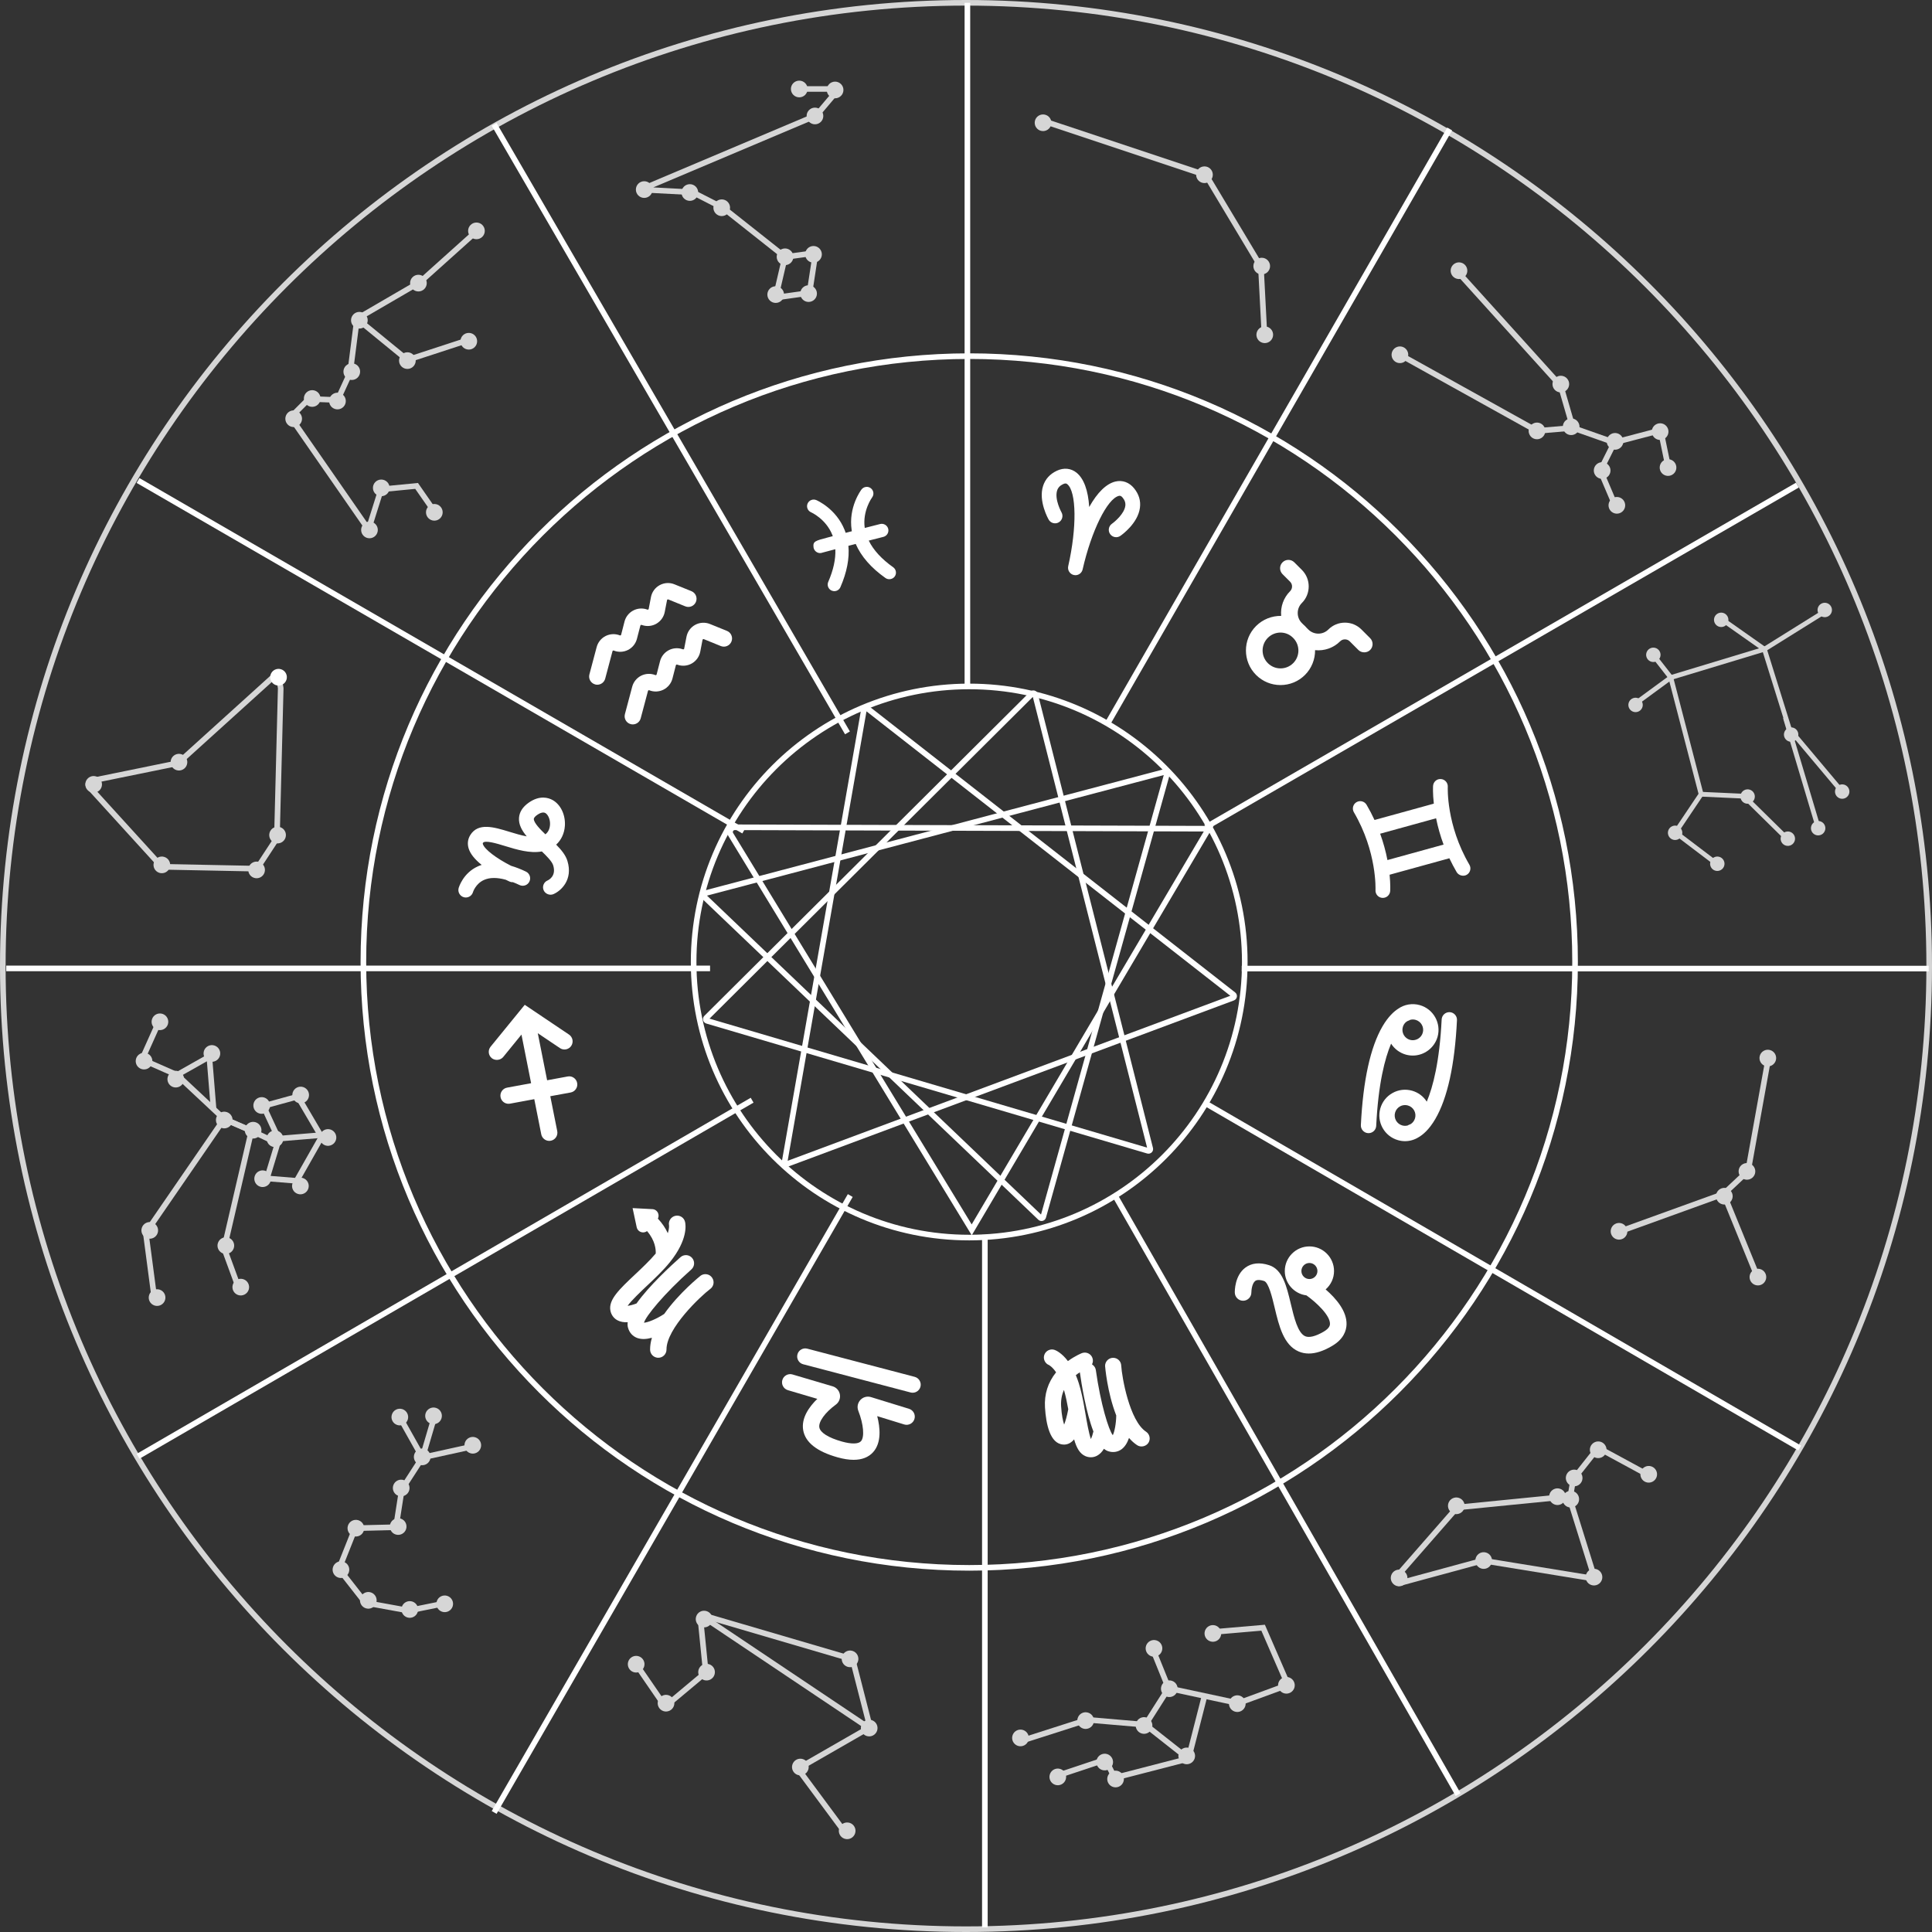 <svg width="689" height="689" viewBox="0 0 689 689" fill="none" xmlns="http://www.w3.org/2000/svg">
<rect x="0" y="0" width="689" height="689" fill="#333333" stroke="none"/>
<path opacity="0.8" d="M1 344.505C1 534.212 154.798 688 344.505 688C534.212 688 688 534.212 688 344.505C688 154.788 534.212 1 344.505 1C154.798 1 1 154.788 1 344.505Z" stroke="white" stroke-width="2" stroke-miterlimit="10"/>
<path d="M351.227 440.36V687.36" stroke="white" stroke-width="2" stroke-miterlimit="10"/>
<path d="M345 1L345 244" stroke="white" stroke-width="2" stroke-miterlimit="10"/>
<path d="M398 427L520 640" stroke="white" stroke-width="2" stroke-miterlimit="10"/>
<path d="M176.227 44.36L302.227 261.36" stroke="white" stroke-width="2" stroke-miterlimit="10"/>
<path d="M429.828 393.42L641.828 516.42" stroke="white" stroke-width="2" stroke-miterlimit="10"/>
<path d="M49.227 171.36L265.227 296.36" stroke="white" stroke-width="2" stroke-miterlimit="10"/>
<path d="M442.828 345.42H687.828" stroke="white" stroke-width="2" stroke-miterlimit="10"/>
<path d="M2.227 345.36H253.227" stroke="white" stroke-width="2" stroke-miterlimit="10"/>
<path d="M430 295L641 173" stroke="white" stroke-width="2" stroke-miterlimit="10"/>
<path d="M49.227 519.36L268.227 392.36" stroke="white" stroke-width="2" stroke-miterlimit="10"/>
<path d="M395 258L517 46" stroke="white" stroke-width="2" stroke-miterlimit="10"/>
<path d="M176.227 646.36L303.227 426.36" stroke="white" stroke-width="2" stroke-miterlimit="10"/>
<path d="M397.819 171.72C394.549 172.49 391.359 175.61 388.439 180.81C388.059 174.86 386.529 170.67 383.909 168.56C381.929 166.97 379.379 166.72 376.919 167.87C374.419 169.04 372.759 170.88 371.979 173.32C370.259 178.73 373.829 185.04 373.979 185.3C374.319 185.91 374.889 186.35 375.569 186.54C376.249 186.72 376.959 186.64 377.559 186.29C378.169 185.94 378.609 185.38 378.799 184.7C378.989 184.03 378.899 183.32 378.559 182.72C378.529 182.67 375.989 178.07 376.999 174.92C377.312 173.92 378.029 173.16 379.149 172.64C379.989 172.25 380.339 172.44 380.609 172.66C383.919 175.33 384.069 188.18 380.949 201.92C380.639 203.33 381.529 204.74 382.939 205.06C383.132 205.107 383.326 205.13 383.519 205.13C384.759 205.13 385.809 204.28 386.089 203.08C389.209 189.34 394.889 177.82 399.029 176.84C399.369 176.77 399.769 176.74 400.349 177.45C401.142 178.403 401.462 179.4 401.309 180.44C400.939 183.15 397.739 185.94 396.539 186.79C395.969 187.2 395.579 187.8 395.459 188.49C395.339 189.18 395.489 189.87 395.889 190.45C396.289 191.03 396.899 191.41 397.589 191.54C398.279 191.66 398.979 191.51 399.549 191.11C400.189 190.67 405.759 186.63 406.519 181.16C406.879 178.62 406.169 176.25 404.419 174.11C402.699 172.01 400.289 171.14 397.819 171.72Z" fill="white"/>
<path fill-rule="evenodd" clip-rule="evenodd" d="M488.63 227.59C489.79 228.75 489.79 230.64 488.63 231.8C487.51 232.92 485.55 232.92 484.43 231.8L481.33 228.7C480.42 227.79 478.84 227.79 477.94 228.7C475.56 231.08 472.27 232.21 468.99 231.86C469.02 235.15 467.75 238.34 465.39 240.7C463.06 243.03 459.96 244.31 456.66 244.31C453.37 244.31 450.27 243.03 447.94 240.7C443.13 235.89 443.13 228.06 447.94 223.26C450.33 220.87 453.57 219.6 456.9 219.64C456.6 216.41 457.74 213.18 460.08 210.84C461.01 209.9 461.01 208.38 460.08 207.45L457.38 204.75C456.22 203.59 456.22 201.7 457.38 200.54C458.53 199.38 460.42 199.38 461.58 200.54L464.28 203.24C467.53 206.49 467.53 211.79 464.28 215.04C463.32 216 462.8 217.27 462.8 218.62C462.8 219.97 463.32 221.25 464.28 222.2L464.82 222.74C464.98 222.87 465.19 223.06 465.39 223.26C465.563 223.44 465.73 223.623 465.89 223.81L466.57 224.49C468.55 226.46 471.76 226.47 473.73 224.49C475.31 222.92 477.4 222.05 479.63 222.05C481.86 222.05 483.96 222.92 485.53 224.49L488.63 227.59ZM461.18 236.5C463.59 234.09 463.67 230.23 461.37 227.7L460.88 227.22C459.73 226.17 458.25 225.59 456.66 225.59C454.96 225.59 453.35 226.26 452.15 227.46C449.65 229.95 449.65 234.01 452.15 236.5C454.64 238.99 458.69 238.99 461.18 236.5Z" fill="white"/>
<path fill-rule="evenodd" clip-rule="evenodd" d="M523.087 311.97C521.887 312.67 520.197 312.23 519.487 311.03C518.554 309.43 517.684 307.78 516.877 306.08L495.567 311.95C495.897 315.32 495.797 317.48 495.777 317.74C495.697 319.13 494.537 320.21 493.157 320.21L492.957 320.2C492.297 320.17 491.657 319.86 491.187 319.33C490.727 318.81 490.497 318.13 490.537 317.43C490.537 317.3 491.147 303.86 482.827 289.67C482.097 288.42 482.517 286.8 483.767 286.07C485.017 285.34 486.627 285.76 487.357 287.01C488.377 288.743 489.321 290.55 490.187 292.43L511.337 286.6C510.927 282.9 511.057 280.57 511.067 280.29C511.117 279.57 511.427 278.92 511.957 278.46C512.477 278 513.157 277.77 513.867 277.83C515.297 277.92 516.397 279.16 516.317 280.61C516.307 280.74 515.697 294.18 524.017 308.37C524.757 309.62 524.337 311.24 523.087 311.97ZM512.147 291.82L492.197 297.32C493.317 300.407 494.184 303.54 494.797 306.72L514.817 301.2C513.677 298.127 512.787 295 512.147 291.82Z" fill="white"/>
<path fill-rule="evenodd" clip-rule="evenodd" d="M496.099 372.19C493.879 377.45 491.529 386.44 490.789 401.51C490.719 402.97 489.519 404.11 488.059 404.11H487.909C487.189 404.07 486.519 403.75 486.029 403.21C485.539 402.67 485.289 401.97 485.319 401.24C486.109 385.29 488.709 373.44 493.049 366C495.129 362.45 497.209 360.65 498.599 359.76C500.819 358.19 503.659 357.7 506.329 358.45C511.189 359.82 514.039 364.9 512.669 369.76C511.549 373.7 507.919 376.44 503.839 376.44C502.999 376.44 502.169 376.327 501.349 376.1C499.139 375.47 497.289 374.06 496.099 372.19ZM507.069 365.47C506.579 364.6 505.789 363.98 504.849 363.71C504.202 363.53 503.552 363.527 502.899 363.7C502.632 363.88 502.352 364.007 502.059 364.08C502.079 364.08 501.849 364.18 501.499 364.42C500.939 364.85 500.489 365.51 500.279 366.27C499.729 368.23 500.869 370.28 502.839 370.84C504.789 371.38 506.849 370.24 507.399 368.28C507.669 367.33 507.549 366.33 507.069 365.47Z" fill="white"/>
<path fill-rule="evenodd" clip-rule="evenodd" d="M518.891 361.86C519.381 362.4 519.631 363.1 519.591 363.83C518.811 379.78 516.211 391.63 511.861 399.07C509.621 402.92 507.361 404.74 505.861 405.59C504.431 406.48 502.751 406.97 501.071 406.97C500.237 406.97 499.411 406.853 498.591 406.62C493.721 405.25 490.881 400.17 492.251 395.31C492.921 392.95 494.461 390.99 496.601 389.8C498.731 388.6 501.211 388.31 503.571 388.97C505.761 389.59 507.611 390.97 508.821 392.88C511.041 387.61 513.391 378.62 514.131 363.56C514.171 362.83 514.491 362.16 515.031 361.67C515.571 361.18 516.261 360.94 517.001 360.96C517.731 361 518.401 361.32 518.891 361.86ZM500.071 401.36H500.081C500.727 401.54 501.374 401.543 502.021 401.37C502.281 401.19 502.557 401.063 502.851 400.99C502.841 400.99 502.991 400.92 503.241 400.77C503.691 400.46 504.351 399.82 504.641 398.8C504.911 397.85 504.791 396.85 504.311 395.99C503.821 395.13 503.031 394.5 502.081 394.24C501.747 394.147 501.411 394.1 501.071 394.1C500.437 394.1 499.837 394.257 499.271 394.57C498.411 395.05 497.791 395.84 497.521 396.79C497.251 397.74 497.371 398.74 497.851 399.61C498.341 400.47 499.131 401.09 500.071 401.36Z" fill="white"/>
<path fill-rule="evenodd" clip-rule="evenodd" d="M480.21 472.33C480.15 474.5 479.19 477.6 475 480.03C471.91 481.83 469.21 482.7 466.76 482.7C465.48 482.7 464.277 482.46 463.15 481.98C457.76 479.67 456.14 472.89 454.57 466.34C453.72 462.75 452.43 457.35 450.79 456.83C449.78 456.5 448.43 456.24 447.66 456.81C446.52 457.67 446.27 460.09 446.27 460.88C446.3 462.5 445 463.85 443.37 463.88C443.357 463.88 443.344 463.88 443.33 463.88C441.71 463.88 440.39 462.58 440.36 460.97C440.35 460.36 440.34 454.89 444.13 452.07C446.36 450.41 449.2 450.11 452.58 451.19C457.41 452.73 458.83 458.67 460.33 464.96C461.5 469.86 462.82 475.4 465.48 476.54C466.89 477.15 469.16 476.58 472.03 474.92C474.25 473.63 474.29 472.52 474.3 472.15C474.39 469.08 469.32 464.38 465.9 461.96C461.54 461.42 458.19 457.69 458.19 453.28C458.19 448.44 462.13 444.5 466.97 444.5C471.81 444.5 475.75 448.44 475.75 453.28C475.75 455.83 474.64 458.19 472.76 459.84C476.54 463.12 480.35 467.62 480.21 472.33ZM464.11 453.28C464.11 454.86 465.39 456.14 466.97 456.14C468.55 456.14 469.83 454.86 469.83 453.28C469.83 451.7 468.55 450.41 466.97 450.41C465.39 450.41 464.11 451.7 464.11 453.28Z" fill="white"/>
<path fill-rule="evenodd" clip-rule="evenodd" d="M409.948 512.41C410.108 513.16 409.958 513.93 409.538 514.57C408.688 515.86 406.828 516.24 405.548 515.4C404.521 514.727 403.551 513.863 402.638 512.81C401.985 514.677 401.091 516.027 399.958 516.86C398.608 517.83 396.928 518.09 395.278 517.56C394.731 517.387 394.205 517.09 393.698 516.67C393.011 517.797 392.211 518.61 391.298 519.11C390.585 519.503 389.828 519.7 389.028 519.7C388.375 519.7 387.731 519.567 387.098 519.3C385.088 518.45 383.928 516.38 383.058 513.32C381.948 514.63 380.618 515.28 379.158 515.16C374.448 514.89 373.028 507.8 372.668 501.91C372.388 497.22 373.718 493.02 376.628 489.4C375.238 487.37 374.078 486.81 374.068 486.8C373.428 486.56 372.858 486.03 372.538 485.33C372.208 484.63 372.178 483.85 372.448 483.13C372.718 482.4 373.258 481.83 373.958 481.51C374.658 481.19 375.438 481.16 376.158 481.43C376.588 481.59 378.638 482.47 380.848 485.4C383.538 483.43 385.858 482.55 385.878 482.54C387.378 482 389.038 482.77 389.578 484.25C389.878 485.04 389.798 485.88 389.438 486.57C389.525 486.623 389.608 486.68 389.688 486.74C390.308 487.21 390.708 487.88 390.808 488.65C392.518 500.74 395.368 509.93 396.848 511.83C397.438 510.73 398.048 507.72 398.078 504.79C394.838 496.5 394.098 487.19 394.098 487.11C394.098 485.53 395.388 484.23 396.978 484.23C398.548 484.23 399.808 485.46 399.858 487.02C400.088 491.06 402.798 506.7 408.708 510.58C409.348 511.01 409.788 511.65 409.948 512.41ZM389.938 510.5C387.298 503.7 385.688 493.56 385.108 489.45C385.101 489.43 385.098 489.413 385.098 489.4C384.638 489.687 384.161 490.023 383.668 490.41C384.055 491.33 384.405 492.283 384.718 493.27C385.598 496.03 386.198 499.11 386.678 501.77C386.711 501.917 386.735 502.07 386.748 502.23L387.148 504.47C387.548 506.8 388.308 511.23 389.048 513.21C389.348 512.56 389.688 511.59 389.938 510.5ZM379.498 508.05C379.928 506.98 380.458 505.28 380.968 502.57C380.568 500.38 380.088 497.91 379.428 495.68C378.628 497.487 378.291 499.447 378.418 501.56C378.618 504.77 379.088 506.82 379.498 508.05Z" fill="white"/>
<path d="M326.207 491.02L287.897 480.97C287.157 480.77 286.387 480.88 285.717 481.27C285.057 481.65 284.577 482.27 284.387 483.02C284.187 483.76 284.297 484.54 284.687 485.2C285.077 485.87 285.697 486.34 286.437 486.53L324.747 496.59C324.987 496.65 325.23 496.68 325.477 496.68C326.787 496.68 327.927 495.8 328.257 494.54C328.457 493.79 328.347 493.02 327.957 492.36C327.577 491.69 326.947 491.22 326.207 491.02Z" fill="white"/>
<path d="M324.188 502.42L310.648 498.25C309.268 497.82 307.808 498.21 306.828 499.27C305.858 500.32 305.578 501.8 306.098 503.14C307.978 507.94 308.368 512.5 307.038 513.98C306.108 515 303.648 515.04 300.268 514.1C295.478 512.76 292.528 510.92 292.198 509.06C291.828 507.06 294.248 503.72 298.058 500.94C299.208 500.1 299.768 498.71 299.528 497.31C299.288 495.91 298.288 494.79 296.918 494.39L282.628 490.17C281.888 489.95 281.098 490.03 280.408 490.41C279.728 490.78 279.228 491.4 279.008 492.14C278.548 493.69 279.438 495.31 280.978 495.77L291.478 498.87C288.668 501.59 285.648 505.66 286.448 510.1C287.238 514.43 291.358 517.66 298.698 519.72C300.818 520.313 302.725 520.61 304.418 520.61C307.398 520.61 309.738 519.69 311.368 517.89C314.428 514.5 313.888 509.1 312.838 505.03L322.468 508C324.008 508.47 325.638 507.6 326.108 506.07C326.588 504.53 325.718 502.89 324.188 502.42Z" fill="white"/>
<path d="M253.99 455.71C253.56 455.05 252.91 454.6 252.13 454.45C251.37 454.3 250.59 454.45 249.94 454.88C249.71 455.05 242.19 461.05 236.87 468.59C234.06 470.44 230.92 471.67 229.66 471.71C230.28 469.44 236.72 461.46 246.55 452.72C247.76 451.65 247.87 449.8 246.8 448.59C246.28 448.01 245.57 447.66 244.79 447.61C244 447.57 243.25 447.83 242.67 448.35C239.4 451.25 231.43 458.58 227 464.85C225.78 465.32 224.62 465.6 223.83 465.69C225.06 463.87 228.8 460.36 230.54 458.71C233.49 455.94 236.54 453.06 238.94 450.08C245.37 442.08 244.55 436.76 244.31 435.77C243.95 434.21 242.43 433.25 240.85 433.59C239.3 433.93 238.29 435.47 238.59 436.99C238.6 437 238.73 438 238.16 439.8C237.313 437.94 236.133 436.203 234.62 434.59C234.92 433.99 234.96 433.28 234.68 432.63C234.33 431.8 233.55 431.25 232.65 431.21L225.6 430.84L227.06 437.66C227.25 438.53 227.89 439.2 228.76 439.43C229.46 439.62 230.19 439.47 230.75 439.04C233.68 442.41 233.92 445.63 233.85 447.04C231.72 449.57 228.97 452.16 226.52 454.47C220.96 459.7 216.95 463.48 217.68 467.37C217.97 468.91 218.88 470.16 220.24 470.87C221.233 471.39 222.44 471.613 223.86 471.54C223.76 472.267 223.796 472.927 223.97 473.52C224.46 475.26 225.62 476.55 227.26 477.16L227.52 477.24C228.886 477.667 230.543 477.613 232.49 477.08C232.05 478.567 231.833 479.973 231.84 481.3C231.85 482.58 232.67 483.7 233.9 484.08C234.186 484.173 234.48 484.217 234.78 484.21C235.56 484.21 236.29 483.9 236.84 483.35C237.39 482.79 237.69 482.06 237.69 481.27C237.65 473.77 249.83 462.27 253.24 459.71C254.54 458.79 254.87 457.03 253.99 455.71Z" fill="white"/>
<path d="M204.608 384.35C203.968 383.91 203.208 383.75 202.448 383.9L195.118 385.25L191.788 368.47L199.688 373.78C200.328 374.22 201.108 374.37 201.868 374.22C202.628 374.07 203.288 373.64 203.718 372.99C204.608 371.67 204.258 369.86 202.928 368.96L187.138 358.34L174.958 373.28C173.948 374.52 174.128 376.35 175.368 377.36C176.568 378.34 178.488 378.14 179.458 376.95L185.968 368.96L189.408 386.3L180.838 387.88C180.068 388.02 179.408 388.45 178.968 389.09C178.528 389.73 178.368 390.5 178.508 391.26C178.758 392.64 179.958 393.64 181.358 393.64C181.538 393.64 181.715 393.623 181.888 393.59L190.538 391.99L193.028 404.53C193.298 405.88 194.498 406.87 195.878 406.87C196.078 406.87 196.265 406.85 196.438 406.81C197.198 406.66 197.858 406.22 198.288 405.58C198.718 404.93 198.878 404.16 198.728 403.4L196.248 390.94L203.498 389.61C204.268 389.47 204.928 389.04 205.368 388.4C205.808 387.76 205.978 386.99 205.828 386.22C205.688 385.46 205.258 384.79 204.608 384.35Z" fill="white"/>
<path fill-rule="evenodd" clip-rule="evenodd" d="M202.359 307.04C204.429 313.81 199.999 317.74 197.369 318.87C196.059 319.44 194.449 318.79 193.879 317.49C193.299 316.14 193.919 314.58 195.269 314C195.799 313.76 198.439 312.37 197.279 308.59C196.849 307.17 194.759 305.1 193.239 303.65C188.979 304.42 184.289 302.99 180.129 301.72C177.249 300.84 172.909 299.51 172.229 300.6C172.169 300.7 172.129 300.77 172.209 301.03C172.769 302.87 176.999 306.11 182.269 308.77C184.022 309.29 185.789 309.98 187.569 310.84C188.889 311.48 189.439 313.07 188.799 314.39C188.169 315.71 186.579 316.26 185.259 315.62C184.529 315.27 183.779 314.94 182.929 314.61C182.509 314.637 182.116 314.567 181.749 314.4C181.519 314.3 181.019 314.07 180.339 313.73C177.229 312.88 174.629 312.9 172.609 313.81C169.599 315.16 168.689 318.12 168.679 318.15C168.359 319.27 167.309 320.07 166.129 320.07C165.876 320.07 165.632 320.037 165.399 319.97C164.719 319.78 164.159 319.33 163.809 318.71C163.459 318.09 163.379 317.38 163.569 316.69C163.629 316.48 165.119 311.35 170.429 308.96C170.862 308.767 171.312 308.597 171.779 308.45C169.259 306.43 167.709 304.473 167.129 302.58C166.619 300.91 166.819 299.25 167.719 297.8C170.549 293.24 176.209 294.97 181.679 296.64C183.659 297.25 185.809 297.9 187.849 298.27C186.129 296.23 184.919 294.04 185.089 291.67C185.242 289.583 186.392 287.78 188.539 286.26C192.499 283.48 195.599 284.49 197.099 285.33C199.969 286.94 201.719 290.65 201.449 294.54C201.269 297.2 200.159 299.56 198.349 301.22C200.329 303.23 201.759 305.05 202.359 307.04ZM190.379 292.04C190.289 293.37 192.779 295.9 194.499 297.54C195.789 296.56 196.089 295.06 196.149 294.18C196.289 292.2 195.409 290.47 194.489 289.95C194.256 289.823 194.002 289.76 193.729 289.76C193.119 289.76 192.389 290.05 191.589 290.61C191.059 290.98 190.419 291.53 190.379 292.04Z" fill="white"/>
<path d="M259.248 224.99L253.198 222.54C251.478 221.84 249.558 221.95 247.928 222.83C246.298 223.72 245.168 225.27 244.818 227.09L243.998 231.3C243.978 231.407 243.925 231.483 243.838 231.53C243.745 231.583 243.652 231.597 243.558 231.57L243.328 231.49C241.718 230.95 239.918 231.1 238.418 231.92C236.918 232.73 235.808 234.15 235.388 235.8L234.168 240.52C234.142 240.62 234.085 240.693 233.998 240.74C233.905 240.787 233.808 240.79 233.708 240.75C232.068 240.1 230.228 240.18 228.648 240.97C227.078 241.76 225.908 243.2 225.458 244.9L222.858 254.68C222.658 255.43 222.758 256.22 223.148 256.89C223.538 257.56 224.168 258.05 224.918 258.24C225.165 258.307 225.415 258.34 225.668 258.34C226.988 258.34 228.148 257.45 228.488 256.18L231.088 246.4C231.115 246.3 231.175 246.227 231.268 246.18C231.362 246.133 231.455 246.13 231.548 246.17C233.198 246.83 235.048 246.74 236.638 245.94C238.218 245.13 239.378 243.69 239.818 241.97L241.028 237.26C241.055 237.16 241.115 237.087 241.208 237.04C241.295 236.993 241.382 236.983 241.468 237.01L241.698 237.09C243.388 237.66 245.238 237.47 246.778 236.57C248.308 235.67 249.388 234.16 249.728 232.41L250.538 228.2C250.558 228.093 250.615 228.013 250.708 227.96C250.808 227.907 250.908 227.9 251.008 227.94L257.058 230.4C257.778 230.69 258.578 230.69 259.288 230.38C260.008 230.08 260.568 229.51 260.858 228.79C261.148 228.07 261.148 227.28 260.838 226.56C260.538 225.84 259.978 225.29 259.248 224.99Z" fill="white"/>
<path d="M218.611 232.02C218.697 231.973 218.791 231.97 218.891 232.01C220.541 232.67 222.391 232.58 223.971 231.78C225.551 230.98 226.711 229.53 227.151 227.81L228.371 223.1C228.397 223.007 228.454 222.933 228.541 222.88C228.627 222.833 228.714 222.827 228.801 222.86L229.031 222.93C230.731 223.5 232.581 223.31 234.111 222.41C235.651 221.51 236.721 220 237.061 218.25L237.881 214.04C237.901 213.933 237.957 213.853 238.051 213.8C238.151 213.747 238.247 213.74 238.341 213.78L244.401 216.24C245.881 216.84 247.591 216.12 248.191 214.63C248.801 213.14 248.081 211.44 246.591 210.83L240.531 208.38C238.821 207.68 236.901 207.79 235.271 208.67C233.641 209.56 232.501 211.11 232.151 212.93L231.341 217.15C231.321 217.25 231.264 217.327 231.171 217.38C231.084 217.433 230.994 217.443 230.901 217.41L230.671 217.33C229.051 216.79 227.261 216.94 225.761 217.76C224.261 218.57 223.151 219.99 222.721 221.65L221.511 226.36C221.484 226.46 221.424 226.533 221.331 226.58C221.237 226.627 221.144 226.63 221.051 226.59C219.411 225.94 217.571 226.02 215.991 226.81C214.411 227.61 213.251 229.04 212.791 230.74L210.191 240.52C209.781 242.07 210.711 243.67 212.271 244.09C212.517 244.157 212.764 244.19 213.011 244.19C214.331 244.19 215.491 243.3 215.831 242.02L218.431 232.24C218.457 232.14 218.517 232.067 218.611 232.02Z" fill="white"/>
<path d="M289.26 182.7C289.36 182.74 294.55 185.07 296.83 190.77C296.883 190.91 296.936 191.057 296.99 191.21L295.3 191.65C290.71 192.85 289.88 193.07 290.12 195.14C290.24 196.18 291.05 197.03 292.09 197.21C292.19 197.223 292.3 197.233 292.42 197.24C292.753 197.24 293.073 197.18 293.38 197.06C293.74 196.95 294.84 196.65 297.9 195.86C298.07 199.35 297.22 203.26 295.37 207.52C295.12 208.1 295.11 208.74 295.34 209.33C295.57 209.91 296.02 210.38 296.6 210.63C296.78 210.703 296.966 210.757 297.16 210.79C298.23 210.97 299.27 210.4 299.71 209.4C302.02 204.09 302.98 199.13 302.56 194.65L305.17 193.98C307.09 198.42 310.65 202.51 315.79 206.14C316.82 206.88 318.35 206.62 319.09 205.58C319.84 204.52 319.59 203.04 318.52 202.29C314.38 199.35 311.46 196.16 309.82 192.79L315.05 191.46C316.31 191.14 317.08 189.85 316.76 188.59C316.44 187.33 315.15 186.56 313.88 186.88L308.39 188.28C307.52 182.18 310.97 177.46 311 177.42C311.79 176.39 311.59 174.9 310.55 174.11C309.52 173.32 308.03 173.52 307.24 174.55C307.05 174.8 302.49 180.87 303.73 189.09C303.75 189.21 303.773 189.33 303.8 189.45L301.59 190.02C301.476 189.673 301.353 189.34 301.22 189.02C298.17 181.39 291.38 178.46 291.1 178.34C289.9 177.84 288.51 178.4 288 179.6C287.49 180.8 288.06 182.19 289.26 182.7Z" fill="white"/>
<path d="M129.59 343.08C129.59 462.4 226.32 559.14 345.65 559.14C464.97 559.14 561.71 462.4 561.71 343.08C561.71 223.75 464.97 127.01 345.65 127.01C226.32 127.01 129.59 223.75 129.59 343.08Z" stroke="white" stroke-width="2" stroke-miterlimit="10"/>
<path d="M409.399 410.41L252.169 364.06C251.699 363.92 251.549 363.33 251.899 362.98L368.059 247.4C368.419 247.05 369.019 247.22 369.149 247.7L410.209 409.63C410.339 410.11 409.879 410.55 409.399 410.41Z" stroke="white" stroke-width="2" stroke-miterlimit="10"/>
<path d="M279.808 414.4L308.128 252.93C308.208 252.44 308.778 252.23 309.158 252.53L439.878 354.72C440.268 355.03 440.178 355.66 439.698 355.84L280.668 415.12C280.198 415.3 279.718 414.9 279.808 414.4Z" stroke="white" stroke-width="2" stroke-miterlimit="10"/>
<path d="M416.158 276.08L372.058 433.97C371.928 434.45 371.338 434.61 370.988 434.27L250.988 319.69C250.618 319.34 250.778 318.73 251.268 318.6L415.368 275.28C415.848 275.15 416.288 275.59 416.158 276.08Z" stroke="white" stroke-width="2" stroke-miterlimit="10"/>
<path d="M431.038 295.54L346.538 438.6L260.598 297.6C259.908 296.47 260.728 295.02 262.048 295.03L431.038 295.54Z" stroke="white" stroke-width="2" stroke-miterlimit="10"/>
<path d="M247.367 343.08C247.367 397.35 291.367 441.35 345.647 441.35C399.917 441.35 443.917 397.35 443.917 343.08C443.917 288.8 399.917 244.8 345.647 244.8C291.367 244.8 247.367 288.8 247.367 343.08Z" stroke="white" stroke-width="2" stroke-miterlimit="10"/>
<path d="M96.499 240.59C95.989 242.15 96.849 243.83 98.409 244.34C99.979 244.84 101.649 243.99 102.159 242.42C102.669 240.86 101.809 239.18 100.249 238.68C98.679 238.17 97.009 239.03 96.499 240.59Z" fill="white"/>
<g opacity="0.8">
<path d="M234.69 606.48C234.18 608.04 235.04 609.72 236.6 610.23C238.17 610.73 239.84 609.87 240.35 608.31C240.86 606.75 240 605.07 238.44 604.57C236.87 604.06 235.2 604.92 234.69 606.48Z" fill="white"/>
<path d="M426.57 62.31C426.57 63.96 427.9 65.29 429.54 65.29C431.19 65.29 432.52 63.96 432.52 62.31C432.52 60.67 431.19 59.34 429.54 59.34C427.9 59.34 426.57 60.67 426.57 62.31Z" fill="white"/>
<path d="M369 43.78C369 45.42 370.33 46.75 371.97 46.75C373.62 46.75 374.95 45.42 374.95 43.78C374.95 42.14 373.62 40.81 371.97 40.81C370.33 40.81 369 42.14 369 43.78Z" fill="white"/>
<path d="M446.988 94.9C446.988 96.54 448.318 97.87 449.958 97.87C451.608 97.87 452.938 96.54 452.938 94.9C452.938 93.26 451.608 91.92 449.958 91.92C448.318 91.92 446.988 93.26 446.988 94.9Z" fill="white"/>
<path d="M453.628 117.89C452.798 116.47 450.978 115.98 449.558 116.8C448.138 117.63 447.648 119.45 448.468 120.87C449.288 122.29 451.108 122.78 452.538 121.96C453.958 121.14 454.448 119.32 453.628 117.89Z" fill="white"/>
<path d="M286.989 31.73H298.199C298.559 31.73 298.749 32.15 298.519 32.42L291.169 41.11C291.129 41.163 291.079 41.2 291.019 41.22L230.259 66.9C229.849 67.07 229.949 67.68 230.399 67.7L246.909 68.57C246.969 68.57 247.025 68.583 247.079 68.61L257.869 74.13C257.889 74.143 257.912 74.157 257.939 74.17L279.749 91.43C279.879 91.53 279.939 91.7 279.899 91.86L276.709 105.55C276.639 105.83 276.879 106.1 277.169 106.06L288.379 104.49C288.559 104.46 288.699 104.32 288.729 104.14L290.779 90.71C290.819 90.43 290.579 90.19 290.299 90.24L280.449 91.6" stroke="white" stroke-width="2" stroke-miterlimit="10"/>
<path d="M282.059 31.73C282.059 33.38 283.389 34.71 285.039 34.71C286.679 34.71 288.009 33.38 288.009 31.73C288.009 30.09 286.679 28.76 285.039 28.76C283.389 28.76 282.059 30.09 282.059 31.73Z" fill="white"/>
<path d="M287.66 41.36C287.66 43 288.99 44.33 290.64 44.33C292.28 44.33 293.61 43 293.61 41.36C293.61 39.72 292.28 38.38 290.64 38.38C288.99 38.38 287.66 39.72 287.66 41.36Z" fill="white"/>
<path d="M294.84 32.08C294.84 33.73 296.17 35.06 297.81 35.06C299.45 35.06 300.79 33.73 300.79 32.08C300.79 30.44 299.45 29.11 297.81 29.11C296.17 29.11 294.84 30.44 294.84 32.08Z" fill="white"/>
<path d="M226.77 67.61C226.77 69.25 228.1 70.58 229.74 70.58C231.38 70.58 232.72 69.25 232.72 67.61C232.72 65.96 231.38 64.63 229.74 64.63C228.1 64.63 226.77 65.96 226.77 67.61Z" fill="white"/>
<path d="M254.41 74.08C254.41 75.72 255.75 77.06 257.39 77.06C259.03 77.06 260.36 75.72 260.36 74.08C260.36 72.44 259.03 71.11 257.39 71.11C255.75 71.11 254.41 72.44 254.41 74.08Z" fill="white"/>
<path d="M276.988 91.58C276.988 93.22 278.318 94.55 279.958 94.55C281.598 94.55 282.938 93.22 282.938 91.58C282.938 89.94 281.598 88.6 279.958 88.6C278.318 88.6 276.988 89.94 276.988 91.58Z" fill="white"/>
<path d="M287.141 90.7C287.141 92.35 288.471 93.68 290.111 93.68C291.751 93.68 293.091 92.35 293.091 90.7C293.091 89.06 291.751 87.73 290.111 87.73C288.471 87.73 287.141 89.06 287.141 90.7Z" fill="white"/>
<path d="M273.66 105.05C273.66 106.7 274.99 108.03 276.64 108.03C278.28 108.03 279.61 106.7 279.61 105.05C279.61 103.41 278.28 102.08 276.64 102.08C274.99 102.08 273.66 103.41 273.66 105.05Z" fill="white"/>
<path d="M285.391 104.7C285.391 106.35 286.721 107.68 288.361 107.68C290.001 107.68 291.341 106.35 291.341 104.7C291.341 103.06 290.001 101.73 288.361 101.73C286.721 101.73 285.391 103.06 285.391 104.7Z" fill="white"/>
<path d="M243.039 68.66C243.039 70.3 244.369 71.63 246.019 71.63C247.659 71.63 248.989 70.3 248.989 68.66C248.989 67.01 247.659 65.68 246.019 65.68C244.369 65.68 243.039 67.01 243.039 68.66Z" fill="white"/>
<path d="M372.52 43.28L430.08 62.46L449.67 95.12L450.9 118.8" stroke="white" stroke-width="2" stroke-miterlimit="10" stroke-linecap="round"/>
<path d="M519.88 96.97L556.6 137.6L560.94 152.59L548.12 153.67L499.68 126.74" stroke="white" stroke-width="2" stroke-miterlimit="10" stroke-linecap="round"/>
<path d="M560.941 152.59L575.711 157.8L592.231 153.46L594.831 166.06" stroke="white" stroke-width="2" stroke-miterlimit="10" stroke-linecap="round"/>
<path d="M575.709 157.8L570.719 167.8L575.709 179.53" stroke="white" stroke-width="2" stroke-miterlimit="10" stroke-linecap="round"/>
<path d="M522.887 95.05C522.067 93.63 520.247 93.14 518.827 93.96C517.407 94.78 516.917 96.6 517.737 98.03C518.557 99.45 520.377 99.94 521.797 99.12C523.227 98.29 523.707 96.48 522.887 95.05Z" fill="white"/>
<path d="M501.819 125.03C500.999 123.61 499.179 123.12 497.759 123.94C496.329 124.76 495.849 126.58 496.669 128.01C497.489 129.43 499.309 129.92 500.729 129.1C502.149 128.27 502.639 126.45 501.819 125.03Z" fill="white"/>
<path d="M550.698 152.19C549.878 150.76 548.058 150.28 546.638 151.1C545.208 151.92 544.728 153.74 545.548 155.16C546.368 156.59 548.188 157.07 549.608 156.25C551.028 155.43 551.518 153.61 550.698 152.19Z" fill="white"/>
<path d="M573.948 166.31C573.118 164.89 571.308 164.4 569.878 165.22C568.458 166.04 567.968 167.86 568.788 169.28C569.618 170.71 571.428 171.19 572.858 170.37C574.278 169.55 574.768 167.73 573.948 166.31Z" fill="white"/>
<path d="M562.897 150.7C562.077 149.27 560.257 148.79 558.837 149.61C557.407 150.43 556.927 152.25 557.747 153.67C558.567 155.1 560.387 155.58 561.807 154.76C563.227 153.94 563.717 152.12 562.897 150.7Z" fill="white"/>
<path d="M578.54 155.91C577.72 154.49 575.9 154 574.48 154.82C573.06 155.64 572.57 157.46 573.39 158.89C574.21 160.31 576.03 160.8 577.45 159.98C578.88 159.15 579.36 157.33 578.54 155.91Z" fill="white"/>
<path d="M559.21 135.49C558.39 134.07 556.57 133.58 555.14 134.4C553.72 135.22 553.23 137.04 554.05 138.47C554.88 139.89 556.7 140.38 558.12 139.55C559.54 138.73 560.03 136.91 559.21 135.49Z" fill="white"/>
<path d="M597.438 165.25C596.618 163.83 594.798 163.34 593.378 164.16C591.958 164.99 591.468 166.81 592.288 168.23C593.108 169.65 594.928 170.14 596.348 169.32C597.778 168.5 598.258 166.68 597.438 165.25Z" fill="white"/>
<path d="M579.188 178.72C578.368 177.3 576.548 176.81 575.128 177.63C573.708 178.45 573.218 180.27 574.038 181.7C574.858 183.12 576.678 183.61 578.098 182.79C579.528 181.96 580.008 180.15 579.188 178.72Z" fill="white"/>
<path d="M594.621 152.44C593.801 151.01 591.981 150.53 590.551 151.35C589.131 152.17 588.641 153.99 589.471 155.41C590.291 156.83 592.111 157.32 593.531 156.5C594.951 155.68 595.441 153.86 594.621 152.44Z" fill="white"/>
<path d="M648.509 295.46L637.809 259.6L656.499 281.83" stroke="white" stroke-width="1.7" stroke-miterlimit="10" stroke-linecap="round"/>
<path d="M638.401 260.9L629.231 231.52L614.191 220.94" stroke="white" stroke-width="1.7" stroke-miterlimit="10" stroke-linecap="round"/>
<path d="M651.101 217.88L629.231 231.52L595.851 241.63L582.691 251.27" stroke="white" stroke-width="1.7" stroke-miterlimit="10" stroke-linecap="round"/>
<path d="M589.969 234.1L595.849 241.63L606.659 283.24L597.499 296.87L612.069 307.92" stroke="white" stroke-width="1.7" stroke-miterlimit="10" stroke-linecap="round"/>
<path d="M606.66 283.24L621.94 283.94L637.23 298.99" stroke="white" stroke-width="1.7" stroke-miterlimit="10" stroke-linecap="round"/>
<path d="M616.049 219.76C615.339 218.54 613.769 218.11 612.539 218.82C611.309 219.53 610.889 221.11 611.599 222.33C612.309 223.56 613.879 223.98 615.109 223.27C616.339 222.57 616.759 220.99 616.049 219.76Z" fill="white"/>
<path d="M599.612 295.71C598.902 294.48 597.332 294.06 596.102 294.77C594.872 295.48 594.452 297.05 595.162 298.28C595.872 299.51 597.442 299.93 598.672 299.22C599.902 298.51 600.322 296.94 599.612 295.71Z" fill="white"/>
<path d="M591.85 232.24C591.14 231.01 589.57 230.59 588.34 231.3C587.11 232.01 586.69 233.58 587.4 234.81C588.11 236.04 589.68 236.46 590.91 235.75C592.14 235.04 592.56 233.47 591.85 232.24Z" fill="white"/>
<path d="M614.659 306.75C613.949 305.52 612.379 305.1 611.149 305.81C609.919 306.52 609.499 308.09 610.209 309.32C610.919 310.55 612.489 310.97 613.719 310.26C614.949 309.55 615.369 307.98 614.659 306.75Z" fill="white"/>
<path d="M625.471 282.78C624.761 281.55 623.191 281.13 621.961 281.84C620.731 282.55 620.311 284.12 621.021 285.35C621.731 286.58 623.301 287 624.531 286.29C625.761 285.58 626.181 284.01 625.471 282.78Z" fill="white"/>
<path d="M659.201 281.01C658.491 279.78 656.921 279.36 655.691 280.07C654.461 280.78 654.041 282.35 654.751 283.58C655.461 284.81 657.031 285.23 658.261 284.52C659.491 283.81 659.911 282.24 659.201 281.01Z" fill="white"/>
<path d="M640.991 260.69C640.281 259.46 638.711 259.04 637.481 259.75C636.251 260.45 635.831 262.03 636.541 263.26C637.251 264.48 638.821 264.91 640.051 264.2C641.281 263.49 641.701 261.91 640.991 260.69Z" fill="white"/>
<path d="M639.811 297.81C639.101 296.58 637.531 296.16 636.301 296.87C635.071 297.58 634.651 299.15 635.361 300.38C636.071 301.61 637.641 302.03 638.871 301.32C640.101 300.61 640.521 299.04 639.811 297.81Z" fill="white"/>
<path d="M585.51 250.11C584.8 248.88 583.23 248.46 582 249.17C580.77 249.88 580.35 251.45 581.06 252.68C581.77 253.91 583.34 254.33 584.57 253.62C585.79 252.91 586.22 251.34 585.51 250.11Z" fill="white"/>
<path d="M650.63 294.07C649.92 292.84 648.34 292.42 647.12 293.13C645.89 293.84 645.47 295.41 646.17 296.64C646.88 297.87 648.46 298.29 649.69 297.58C650.91 296.87 651.34 295.3 650.63 294.07Z" fill="white"/>
<path d="M652.979 216.25C652.269 215.02 650.699 214.6 649.469 215.31C648.239 216.02 647.819 217.59 648.529 218.82C649.239 220.05 650.809 220.47 652.039 219.76C653.269 219.05 653.689 217.48 652.979 216.25Z" fill="white"/>
<path d="M630.756 376.78L623.406 417.6L614.696 425.77L579.316 438.56" stroke="white" stroke-width="2" stroke-miterlimit="10" stroke-linecap="round"/>
<path d="M614.695 425.77L626.675 455.16" stroke="white" stroke-width="2" stroke-miterlimit="10" stroke-linecap="round"/>
<path d="M633.026 375.85C632.206 374.43 630.386 373.94 628.966 374.76C627.536 375.58 627.056 377.4 627.876 378.82C628.696 380.25 630.516 380.73 631.936 379.91C633.356 379.09 633.846 377.27 633.026 375.85Z" fill="white"/>
<path d="M579.958 437.62C579.138 436.2 577.318 435.71 575.898 436.54C574.478 437.36 573.988 439.18 574.808 440.6C575.628 442.02 577.448 442.51 578.878 441.69C580.298 440.87 580.788 439.05 579.958 437.62Z" fill="white"/>
<path d="M617.519 425.11C616.699 423.68 614.879 423.2 613.449 424.02C612.029 424.84 611.539 426.66 612.369 428.08C613.189 429.5 615.009 429.99 616.429 429.17C617.849 428.35 618.339 426.53 617.519 425.11Z" fill="white"/>
<path d="M625.586 416.26C624.766 414.84 622.946 414.35 621.516 415.17C620.096 415.99 619.606 417.81 620.436 419.23C621.256 420.66 623.076 421.14 624.496 420.32C625.916 419.5 626.406 417.68 625.586 416.26Z" fill="white"/>
<path d="M629.489 453.95C628.669 452.53 626.849 452.04 625.429 452.86C624.009 453.68 623.519 455.5 624.339 456.93C625.159 458.35 626.979 458.84 628.399 458.02C629.829 457.19 630.309 455.37 629.489 453.95Z" fill="white"/>
<path d="M587.388 525.77L569.938 516.31L561.058 527.54L559.878 534.64L568.748 563.03L528.828 556.53L499.238 564.57C497.998 564.91 497.078 563.44 497.918 562.48L519.658 537.6L555.438 534.05" stroke="white" stroke-width="2" stroke-miterlimit="10" stroke-linecap="round"/>
<path d="M585.147 524.85C584.637 526.42 585.497 528.09 587.057 528.6C588.617 529.11 590.297 528.25 590.807 526.69C591.307 525.12 590.457 523.45 588.887 522.94C587.327 522.43 585.647 523.29 585.147 524.85Z" fill="white"/>
<path d="M567.127 516.11C566.627 517.67 567.487 519.35 569.047 519.86C570.607 520.36 572.287 519.5 572.797 517.94C573.297 516.38 572.437 514.7 570.877 514.19C569.317 513.69 567.637 514.55 567.127 516.11Z" fill="white"/>
<path d="M558.557 526.16C558.047 527.73 558.907 529.4 560.467 529.91C562.037 530.42 563.707 529.56 564.217 528C564.717 526.43 563.867 524.76 562.297 524.25C560.737 523.74 559.057 524.6 558.557 526.16Z" fill="white"/>
<path d="M557.346 533.73C556.836 535.29 557.696 536.97 559.256 537.47C560.816 537.98 562.496 537.12 563.006 535.56C563.506 534 562.656 532.32 561.086 531.81C559.526 531.31 557.846 532.16 557.346 533.73Z" fill="white"/>
<path d="M552.607 532.84C552.107 534.4 552.967 536.08 554.527 536.59C556.087 537.09 557.767 536.23 558.267 534.67C558.777 533.11 557.917 531.43 556.357 530.93C554.797 530.42 553.117 531.28 552.607 532.84Z" fill="white"/>
<path d="M516.526 536.09C516.026 537.66 516.876 539.33 518.446 539.84C520.006 540.34 521.686 539.49 522.186 537.92C522.696 536.36 521.836 534.68 520.276 534.18C518.716 533.67 517.036 534.53 516.526 536.09Z" fill="white"/>
<path d="M565.628 561.53C565.118 563.09 565.978 564.77 567.538 565.27C569.098 565.78 570.778 564.92 571.288 563.36C571.788 561.8 570.937 560.12 569.367 559.61C567.807 559.11 566.128 559.96 565.628 561.53Z" fill="white"/>
<path d="M496.128 561.82C495.618 563.39 496.478 565.06 498.038 565.57C499.598 566.07 501.278 565.22 501.788 563.65C502.288 562.09 501.437 560.41 499.867 559.91C498.307 559.4 496.628 560.26 496.128 561.82Z" fill="white"/>
<path d="M526.288 555.61C525.788 557.17 526.638 558.85 528.208 559.36C529.768 559.86 531.448 559.01 531.948 557.44C532.458 555.88 531.598 554.2 530.038 553.7C528.478 553.19 526.798 554.05 526.288 555.61Z" fill="white"/>
<path d="M433.301 581.96L450.461 580.48L459.331 600.89L441.581 607.4L416.741 602.07L411.121 588.17" stroke="white" stroke-width="2" stroke-miterlimit="10" stroke-linecap="round"/>
<path d="M416.742 602.07L408.462 615.09L387.762 613.31L365.582 620.41" stroke="white" stroke-width="2" stroke-miterlimit="10" stroke-linecap="round"/>
<path d="M429.46 605.24L423.84 627.21L397.52 634.01L394.26 627.51L377.41 633.13" stroke="white" stroke-width="2" stroke-miterlimit="10" stroke-linecap="round"/>
<path d="M408.461 615.09L423.841 627.21" stroke="white" stroke-width="2" stroke-miterlimit="10" stroke-linecap="round"/>
<path d="M408.709 586.93C408.209 588.5 409.069 590.17 410.629 590.68C412.189 591.18 413.869 590.33 414.369 588.76C414.879 587.2 414.019 585.52 412.459 585.02C410.899 584.51 409.219 585.37 408.709 586.93Z" fill="white"/>
<path d="M361.1 618.87C360.59 620.44 361.45 622.11 363.01 622.62C364.58 623.12 366.25 622.27 366.76 620.7C367.27 619.14 366.41 617.46 364.85 616.96C363.28 616.45 361.61 617.31 361.1 618.87Z" fill="white"/>
<path d="M374.409 632.77C373.899 634.34 374.759 636.01 376.319 636.52C377.889 637.02 379.559 636.17 380.069 634.6C380.569 633.04 379.719 631.36 378.149 630.86C376.589 630.35 374.909 631.21 374.409 632.77Z" fill="white"/>
<path d="M384.338 612.69C383.828 614.25 384.688 615.93 386.248 616.44C387.808 616.94 389.488 616.09 389.998 614.52C390.498 612.96 389.648 611.28 388.078 610.78C386.518 610.27 384.838 611.13 384.338 612.69Z" fill="white"/>
<path d="M438.428 606.65C437.918 608.21 438.778 609.89 440.338 610.39C441.908 610.9 443.578 610.04 444.088 608.48C444.588 606.92 443.738 605.24 442.168 604.73C440.608 604.23 438.928 605.09 438.428 606.65Z" fill="white"/>
<path d="M420.389 625.28C419.879 626.84 420.739 628.52 422.299 629.03C423.869 629.53 425.539 628.68 426.049 627.11C426.549 625.55 425.699 623.87 424.129 623.37C422.569 622.86 420.889 623.72 420.389 625.28Z" fill="white"/>
<path d="M414.178 601.32C413.668 602.89 414.528 604.57 416.088 605.07C417.648 605.58 419.328 604.72 419.838 603.16C420.338 601.59 419.488 599.92 417.918 599.41C416.358 598.9 414.678 599.76 414.178 601.32Z" fill="white"/>
<path d="M455.931 600.1C455.431 601.66 456.291 603.34 457.851 603.85C459.411 604.35 461.091 603.5 461.601 601.93C462.101 600.37 461.241 598.69 459.681 598.19C458.121 597.68 456.441 598.54 455.931 600.1Z" fill="white"/>
<path d="M405.17 614.44C404.66 616 405.52 617.68 407.08 618.18C408.64 618.69 410.32 617.83 410.83 616.27C411.33 614.7 410.47 613.03 408.91 612.52C407.35 612.02 405.67 612.87 405.17 614.44Z" fill="white"/>
<path d="M391.139 627.48C390.629 629.04 391.489 630.72 393.049 631.22C394.619 631.73 396.289 630.87 396.799 629.31C397.299 627.75 396.449 626.07 394.879 625.56C393.319 625.06 391.639 625.91 391.139 627.48Z" fill="white"/>
<path d="M397.19 637.34C398.8 637.7 400.39 636.69 400.74 635.08C401.1 633.48 400.09 631.89 398.49 631.53C396.89 631.17 395.3 632.18 394.94 633.79C394.58 635.39 395.59 636.98 397.19 637.34Z" fill="white"/>
<path d="M429.71 581.61C429.21 583.17 430.06 584.85 431.63 585.35C433.19 585.86 434.87 585 435.37 583.44C435.88 581.88 435.02 580.2 433.46 579.69C431.9 579.19 430.22 580.05 429.71 581.61Z" fill="white"/>
<path d="M158.701 571.77L145.751 574.4L130.341 571.59L120.891 559.52L126.671 544.99L141.201 544.64L143.301 531.16L150.651 519.78L168.151 515.93" stroke="white" stroke-width="2" stroke-miterlimit="10" stroke-linecap="round"/>
<path d="M142.91 506L150.36 519.26C150.47 519.45 150.75 519.42 150.82 519.21L154.71 506" stroke="white" stroke-width="2" stroke-miterlimit="10" stroke-linecap="round"/>
<path d="M139.162 543.49C138.662 545.05 139.522 546.73 141.082 547.23C142.642 547.74 144.322 546.88 144.822 545.32C145.332 543.75 144.472 542.08 142.912 541.57C141.352 541.07 139.672 541.92 139.162 543.49Z" fill="white"/>
<path d="M147.741 518.64C147.231 520.21 148.091 521.88 149.651 522.39C151.221 522.9 152.901 522.04 153.401 520.48C153.911 518.91 153.051 517.24 151.491 516.73C149.921 516.22 148.251 517.08 147.741 518.64Z" fill="white"/>
<path d="M165.78 514.5C165.28 516.07 166.13 517.74 167.7 518.25C169.26 518.76 170.94 517.9 171.44 516.34C171.95 514.77 171.09 513.09 169.53 512.59C167.96 512.08 166.29 512.94 165.78 514.5Z" fill="white"/>
<path d="M139.76 504.45C139.25 506.01 140.11 507.69 141.67 508.19C143.23 508.7 144.91 507.84 145.42 506.28C145.92 504.72 145.06 503.04 143.5 502.53C141.94 502.03 140.26 502.88 139.76 504.45Z" fill="white"/>
<path d="M140.249 529.74C139.739 531.31 140.599 532.98 142.159 533.49C143.729 533.99 145.399 533.14 145.909 531.57C146.409 530.01 145.559 528.33 143.989 527.83C142.429 527.32 140.749 528.18 140.249 529.74Z" fill="white"/>
<path d="M151.78 504.01C151.28 505.58 152.13 507.25 153.7 507.76C155.26 508.26 156.94 507.41 157.44 505.84C157.95 504.28 157.09 502.6 155.53 502.1C153.97 501.59 152.29 502.45 151.78 504.01Z" fill="white"/>
<path d="M143.299 573.06C142.799 574.62 143.659 576.3 145.219 576.81C146.779 577.31 148.459 576.46 148.959 574.89C149.469 573.33 148.609 571.65 147.049 571.15C145.489 570.64 143.809 571.5 143.299 573.06Z" fill="white"/>
<path d="M124.081 544.08C123.581 545.64 124.431 547.32 126.001 547.82C127.561 548.33 129.241 547.47 129.741 545.91C130.251 544.35 129.391 542.67 127.831 542.16C126.261 541.66 124.591 542.51 124.081 544.08Z" fill="white"/>
<path d="M128.522 569.81C128.012 571.37 128.872 573.05 130.432 573.55C131.992 574.06 133.672 573.2 134.182 571.64C134.682 570.08 133.832 568.4 132.262 567.89C130.702 567.39 129.022 568.24 128.522 569.81Z" fill="white"/>
<path d="M155.772 571.05C155.262 572.61 156.122 574.29 157.682 574.79C159.242 575.3 160.922 574.44 161.432 572.88C161.932 571.32 161.082 569.64 159.512 569.13C157.952 568.63 156.272 569.48 155.772 571.05Z" fill="white"/>
<path d="M118.76 558.87C118.25 560.43 119.11 562.11 120.67 562.61C122.24 563.12 123.91 562.26 124.42 560.7C124.92 559.13 124.07 557.46 122.5 556.95C120.94 556.44 119.26 557.3 118.76 558.87Z" fill="white"/>
<path d="M307.147 615.35C306.637 616.92 307.497 618.59 309.057 619.1C310.617 619.6 312.297 618.75 312.807 617.18C313.307 615.62 312.457 613.94 310.887 613.44C309.327 612.93 307.647 613.79 307.147 615.35Z" fill="white"/>
<path d="M248.268 576.48C247.758 578.05 248.618 579.72 250.178 580.23C251.738 580.73 253.418 579.88 253.928 578.31C254.428 576.75 253.568 575.07 252.008 574.57C250.448 574.06 248.768 574.92 248.268 576.48Z" fill="white"/>
<path d="M301.397 653.53L284.537 630.76L310.267 615.97L304.057 591.72L252.867 576.7C251.327 576.25 249.817 577.5 249.977 579.1L251.717 596.45L237.217 608.58L227.457 594.38" stroke="white" stroke-width="2" stroke-miterlimit="10" stroke-linecap="round"/>
<path d="M224.038 592.58C223.538 594.14 224.388 595.82 225.958 596.33C227.518 596.83 229.198 595.97 229.698 594.41C230.208 592.85 229.348 591.17 227.788 590.67C226.228 590.16 224.548 591.02 224.038 592.58Z" fill="white"/>
<path d="M299.288 652C298.778 653.56 299.638 655.24 301.198 655.74C302.768 656.25 304.438 655.39 304.948 653.83C305.458 652.26 304.598 650.59 303.038 650.08C301.468 649.58 299.788 650.43 299.288 652Z" fill="white"/>
<path d="M282.596 629.25C282.086 630.82 282.946 632.49 284.506 633C286.076 633.5 287.746 632.65 288.256 631.08C288.766 629.52 287.906 627.84 286.346 627.34C284.776 626.83 283.106 627.69 282.596 629.25Z" fill="white"/>
<path d="M249.147 595.41C248.647 596.97 249.497 598.65 251.067 599.16C252.627 599.66 254.307 598.8 254.807 597.24C255.317 595.68 254.457 594 252.897 593.5C251.337 592.99 249.657 593.85 249.147 595.41Z" fill="white"/>
<path d="M300.319 590.68C299.809 592.24 300.669 593.92 302.229 594.42C303.789 594.93 305.469 594.07 305.979 592.51C306.479 590.95 305.629 589.27 304.059 588.76C302.499 588.26 300.819 589.12 300.319 590.68Z" fill="white"/>
<path d="M252.598 577.82L309.978 616.27" stroke="white" stroke-width="2" stroke-miterlimit="10" stroke-linecap="round"/>
<path d="M54.948 462.11L51.988 439.67L79.928 399.04L89.668 403.27L79.928 445.18L84.588 457.88" stroke="white" stroke-width="2" stroke-miterlimit="10" stroke-linecap="round"/>
<path d="M114.148 404.84L96.148 406.34L89.668 403.27L79.928 399.04L63.148 383.34L50.648 377.84L57.148 363.34" stroke="white" stroke-width="2" stroke-miterlimit="10" stroke-linecap="round"/>
<path d="M99.436 406.29L93.926 394.44L106.206 391.06L114.666 405.45L105.776 421.11L95.196 420.26L99.436 406.29Z" stroke="white" stroke-width="2" stroke-miterlimit="10" stroke-linecap="round"/>
<path d="M63.148 383.34L74.648 376.84L76.148 395.34" stroke="white" stroke-width="2" stroke-miterlimit="10" stroke-linecap="round"/>
<path d="M54.209 363.48C53.7 365.04 54.559 366.72 56.12 367.23C57.679 367.73 59.359 366.87 59.87 365.31C60.37 363.75 59.52 362.07 57.95 361.57C56.389 361.06 54.709 361.92 54.209 363.48Z" fill="white"/>
<path d="M90.499 393.33C89.989 394.89 90.849 396.57 92.409 397.07C93.969 397.58 95.649 396.72 96.159 395.16C96.659 393.59 95.809 391.92 94.239 391.41C92.679 390.91 90.999 391.76 90.499 393.33Z" fill="white"/>
<path d="M90.838 419.44C90.328 421 91.188 422.68 92.748 423.19C94.308 423.69 95.988 422.83 96.498 421.27C96.998 419.71 96.138 418.03 94.578 417.53C93.018 417.02 91.338 417.88 90.838 419.44Z" fill="white"/>
<path d="M114.139 404.74C113.629 406.3 114.489 407.98 116.049 408.49C117.609 408.99 119.289 408.13 119.799 406.57C120.299 405.01 119.439 403.33 117.879 402.82C116.319 402.32 114.639 403.18 114.139 404.74Z" fill="white"/>
<path d="M104.397 389.59C103.897 391.16 104.747 392.83 106.317 393.34C107.877 393.85 109.557 392.99 110.057 391.43C110.567 389.86 109.707 388.19 108.147 387.68C106.577 387.17 104.907 388.03 104.397 389.59Z" fill="white"/>
<path d="M104.299 422.04C103.789 423.6 104.649 425.28 106.209 425.78C107.779 426.29 109.449 425.43 109.959 423.87C110.469 422.3 109.609 420.63 108.049 420.12C106.479 419.62 104.809 420.47 104.299 422.04Z" fill="white"/>
<path d="M95.236 405.2C94.736 406.76 95.596 408.44 97.156 408.94C98.716 409.45 100.396 408.59 100.906 407.03C101.406 405.46 100.546 403.79 98.986 403.28C97.426 402.78 95.746 403.63 95.236 405.2Z" fill="white"/>
<path d="M53.186 461.83C52.676 463.4 53.536 465.07 55.096 465.58C56.666 466.09 58.336 465.23 58.846 463.67C59.356 462.1 58.496 460.42 56.936 459.92C55.366 459.41 53.696 460.27 53.186 461.83Z" fill="white"/>
<path d="M50.577 437.87C50.067 439.43 50.927 441.11 52.487 441.62C54.057 442.12 55.727 441.27 56.237 439.7C56.737 438.14 55.887 436.46 54.317 435.96C52.757 435.45 51.077 436.31 50.577 437.87Z" fill="white"/>
<path d="M77.147 398.51C76.647 400.08 77.497 401.75 79.067 402.26C80.627 402.77 82.307 401.91 82.807 400.35C83.317 398.78 82.457 397.11 80.897 396.6C79.337 396.09 77.657 396.95 77.147 398.51Z" fill="white"/>
<path d="M59.858 383.93C59.348 385.49 60.208 387.17 61.768 387.68C63.328 388.18 65.008 387.33 65.518 385.76C66.018 384.2 65.168 382.52 63.598 382.02C62.038 381.51 60.358 382.37 59.858 383.93Z" fill="white"/>
<path d="M83.038 458.1C82.528 459.67 83.388 461.34 84.948 461.85C86.508 462.35 88.188 461.5 88.698 459.93C89.198 458.37 88.338 456.69 86.778 456.19C85.218 455.68 83.538 456.54 83.038 458.1Z" fill="white"/>
<path d="M48.538 377.5C48.038 379.07 48.888 380.74 50.458 381.25C52.018 381.75 53.698 380.9 54.198 379.33C54.708 377.77 53.848 376.09 52.288 375.59C50.728 375.08 49.048 375.94 48.538 377.5Z" fill="white"/>
<path d="M72.737 374.77C72.237 376.34 73.087 378.01 74.657 378.52C76.217 379.03 77.897 378.17 78.397 376.61C78.907 375.04 78.047 373.37 76.487 372.86C74.927 372.35 73.247 373.21 72.737 374.77Z" fill="white"/>
<path d="M87.439 402.14C86.939 403.71 87.799 405.38 89.359 405.89C90.919 406.4 92.599 405.54 93.099 403.97C93.609 402.41 92.749 400.73 91.189 400.23C89.629 399.72 87.949 400.58 87.439 402.14Z" fill="white"/>
<path d="M77.71 443.3C77.2 444.86 78.059 446.54 79.62 447.04C81.189 447.55 82.859 446.69 83.37 445.13C83.879 443.57 83.019 441.89 81.46 441.38C79.889 440.88 78.219 441.73 77.71 443.3Z" fill="white"/>
<path d="M31.839 280.69L57.329 308.69C57.569 308.96 57.929 309.12 58.299 309.13L90.889 309.78C91.349 309.79 91.789 309.56 92.039 309.17L98.539 299.26C98.679 299.047 98.753 298.813 98.759 298.56L100.109 245.5C100.109 245.4 100.099 245.303 100.079 245.21L99.539 242.3C99.339 241.26 98.089 240.84 97.309 241.54L63.759 271.9C63.573 272.067 63.359 272.173 63.119 272.22L32.569 278.46C31.539 278.66 31.139 279.91 31.839 280.69Z" stroke="white" stroke-width="2" stroke-miterlimit="10" stroke-linecap="round"/>
<path d="M96.159 296.89C95.649 298.45 96.509 300.13 98.069 300.64C99.639 301.14 101.319 300.28 101.819 298.72C102.329 297.16 101.469 295.48 99.909 294.98C98.339 294.47 96.669 295.33 96.159 296.89Z" fill="white"/>
<path d="M30.569 278.81C30.059 280.37 30.919 282.05 32.479 282.56C34.049 283.06 35.719 282.2 36.229 280.64C36.729 279.08 35.879 277.4 34.309 276.9C32.749 276.39 31.069 277.25 30.569 278.81Z" fill="white"/>
<path d="M60.991 270.89C60.481 272.46 61.341 274.13 62.901 274.64C64.471 275.14 66.151 274.29 66.651 272.72C67.161 271.16 66.301 269.48 64.741 268.98C63.171 268.47 61.501 269.33 60.991 270.89Z" fill="white"/>
<path d="M88.678 309.32C88.178 310.88 89.028 312.56 90.598 313.06C92.158 313.57 93.838 312.71 94.338 311.15C94.848 309.59 93.988 307.91 92.428 307.4C90.868 306.9 89.188 307.75 88.678 309.32Z" fill="white"/>
<path d="M54.889 307.52C54.379 309.08 55.239 310.76 56.799 311.27C58.359 311.77 60.039 310.92 60.549 309.35C61.049 307.79 60.189 306.11 58.629 305.61C57.069 305.1 55.389 305.96 54.889 307.52Z" fill="white"/>
<path d="M155.097 182.68L148.567 173.29L135.907 174.52L131.407 188.81L103.637 148.79L110.177 142.25L120.387 142.66L124.877 132.86L127.157 114.99C127.227 114.41 127.917 114.14 128.367 114.51L145.297 128.36L166.537 121.42" stroke="white" stroke-width="2" stroke-miterlimit="10" stroke-linecap="round"/>
<path d="M127.328 113.66L149.788 100.59L169.808 82.62" stroke="white" stroke-width="2" stroke-miterlimit="10" stroke-linecap="round"/>
<path d="M101.758 149.33C101.758 150.97 103.088 152.3 104.728 152.3C106.368 152.3 107.708 150.97 107.708 149.33C107.708 147.68 106.368 146.35 104.728 146.35C103.088 146.35 101.758 147.68 101.758 149.33Z" fill="white"/>
<path d="M132.996 173.99C132.996 175.63 134.326 176.96 135.966 176.96C137.616 176.96 138.946 175.63 138.946 173.99C138.946 172.35 137.616 171.02 135.966 171.02C134.326 171.02 132.996 172.35 132.996 173.99Z" fill="white"/>
<path d="M125.188 114.21C125.188 115.85 126.518 117.18 128.158 117.18C129.808 117.18 131.137 115.85 131.137 114.21C131.137 112.57 129.808 111.23 128.158 111.23C126.518 111.23 125.188 112.57 125.188 114.21Z" fill="white"/>
<path d="M166.938 82.34C166.938 83.98 168.277 85.31 169.917 85.31C171.557 85.31 172.887 83.98 172.887 82.34C172.887 80.69 171.557 79.36 169.917 79.36C168.277 79.36 166.938 80.69 166.938 82.34Z" fill="white"/>
<path d="M146.246 100.96C146.246 102.61 147.576 103.94 149.216 103.94C150.856 103.94 152.196 102.61 152.196 100.96C152.196 99.32 150.856 97.99 149.216 97.99C147.576 97.99 146.246 99.32 146.246 100.96Z" fill="white"/>
<path d="M142.309 128.6C142.309 130.24 143.639 131.57 145.289 131.57C146.929 131.57 148.259 130.24 148.259 128.6C148.259 126.96 146.929 125.63 145.289 125.63C143.639 125.63 142.309 126.96 142.309 128.6Z" fill="white"/>
<path d="M164.207 121.69C164.207 123.33 165.537 124.67 167.187 124.67C168.827 124.67 170.157 123.33 170.157 121.69C170.157 120.05 168.827 118.72 167.187 118.72C165.537 118.72 164.207 120.05 164.207 121.69Z" fill="white"/>
<path d="M117.547 142.03C116.997 143.58 117.807 145.28 119.357 145.82C120.907 146.37 122.607 145.56 123.157 144.01C123.697 142.46 122.887 140.76 121.337 140.21C119.787 139.67 118.087 140.48 117.547 142.03Z" fill="white"/>
<path d="M122.477 132.53C122.477 134.18 123.817 135.51 125.457 135.51C127.097 135.51 128.427 134.18 128.427 132.53C128.427 130.89 127.097 129.56 125.457 129.56C123.817 129.56 122.477 130.89 122.477 132.53Z" fill="white"/>
<path d="M108.367 142.12C108.367 143.76 109.697 145.09 111.337 145.09C112.977 145.09 114.317 143.76 114.317 142.12C114.317 140.48 112.977 139.14 111.337 139.14C109.697 139.14 108.367 140.48 108.367 142.12Z" fill="white"/>
<path d="M128.789 188.98C128.789 190.62 130.119 191.96 131.769 191.96C133.409 191.96 134.739 190.62 134.739 188.98C134.739 187.34 133.409 186.01 131.769 186.01C130.119 186.01 128.789 187.34 128.789 188.98Z" fill="white"/>
<path d="M151.918 182.7C151.918 184.34 153.258 185.68 154.898 185.68C156.538 185.68 157.868 184.34 157.868 182.7C157.868 181.06 156.538 179.73 154.898 179.73C153.258 179.73 151.918 181.06 151.918 182.7Z" fill="white"/>
</g>
</svg>
